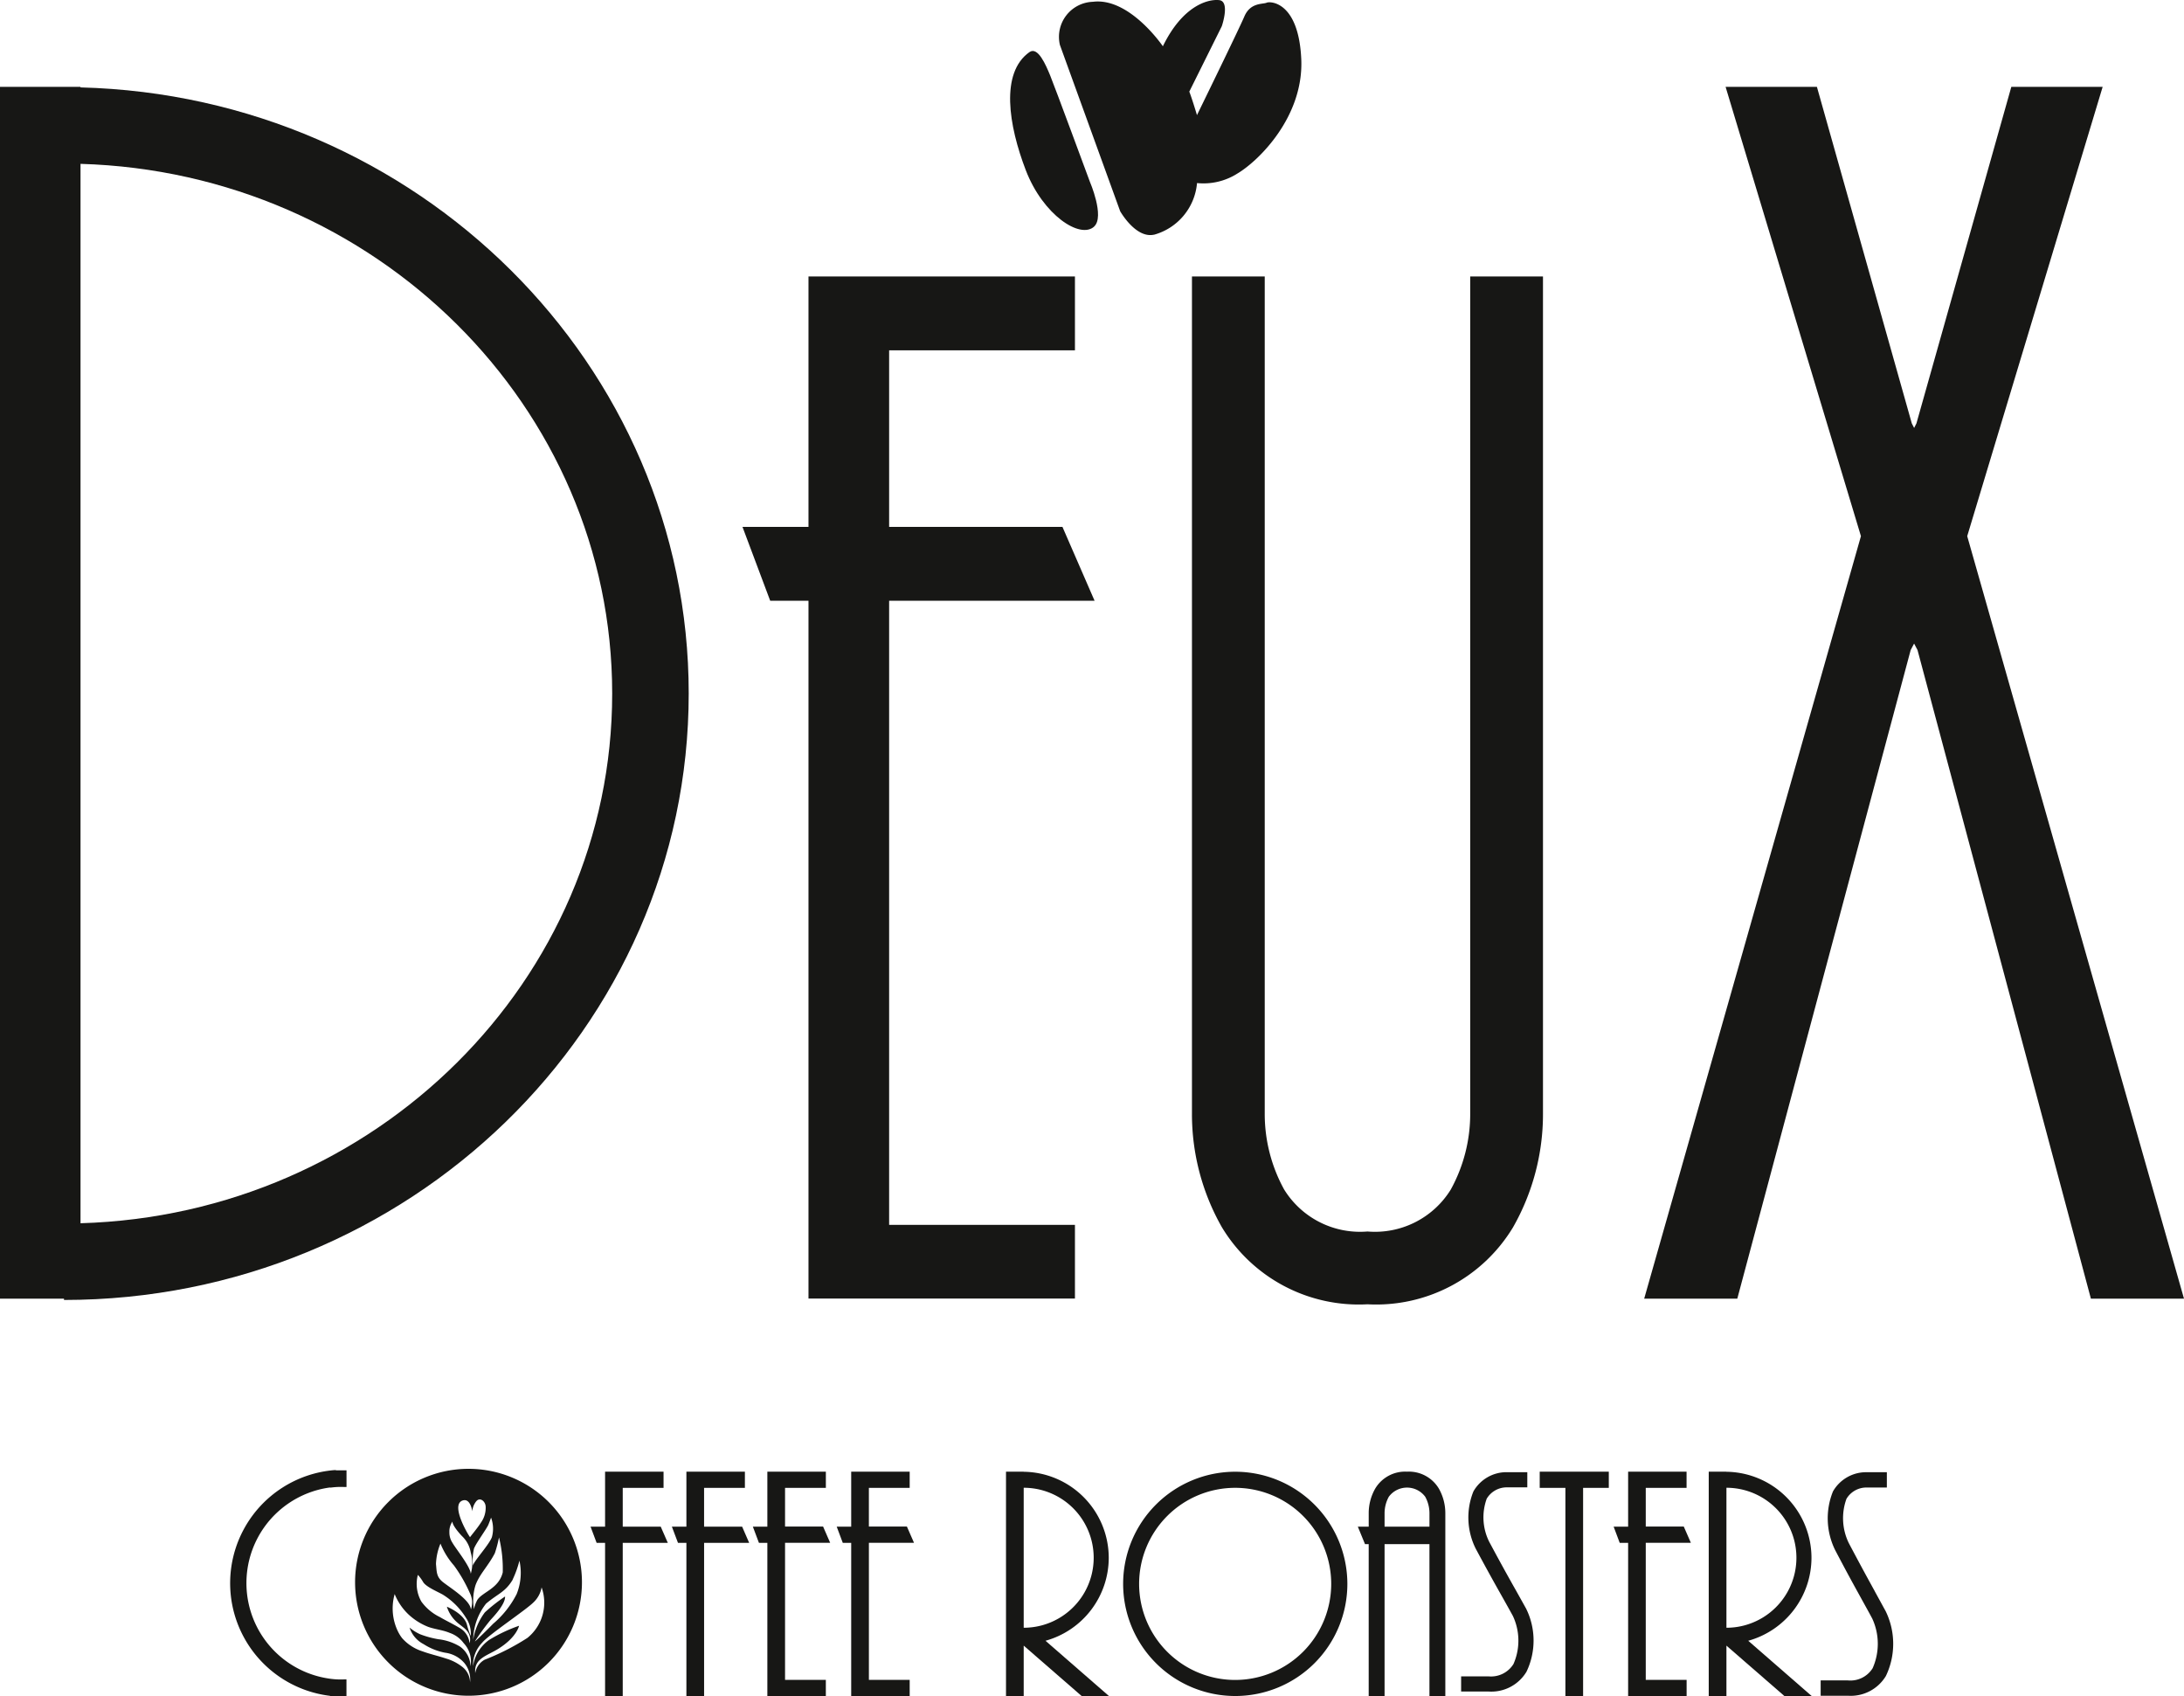 <svg xmlns="http://www.w3.org/2000/svg" xmlns:xlink="http://www.w3.org/1999/xlink" width="127.479" height="98.98" viewBox="0 0 127.479 98.98">
  <defs>
    <clipPath id="clip-path">
      <rect id="Retângulo_10" data-name="Retângulo 10" width="127.478" height="98.979" fill="none"/>
    </clipPath>
  </defs>
  <g id="Grupo_5" data-name="Grupo 5" transform="translate(-609 -2743)">
    <g id="Grupo_3" data-name="Grupo 3" transform="translate(609 2743)">
      <path id="Caminho_4" data-name="Caminho 4" d="M25.214,26.878V67.6H40.767V63.3H29.921V26.878H41.913l-1.875-4.309H29.921V12.263H40.767V7.952H25.214V22.569H21.362l1.617,4.309Z" transform="translate(21.977 8.18)" fill="#171715"/>
      <path id="Caminho_5" data-name="Caminho 5" d="M18.869,42.332H17.838V45.54H16.99l.355.947h.493v8.941h1.031V46.487H21.5l-.414-.947H18.869V43.278h2.382v-.945Z" transform="translate(17.48 43.551)" fill="#171715"/>
      <path id="Caminho_6" data-name="Caminho 6" d="M21.211,42.332H20.178V45.54H19.33l.357.947h.491v8.941h1.033V46.487h2.631l-.412-.947h-2.22V43.278h2.382v-.945Z" transform="translate(19.887 43.551)" fill="#171715"/>
      <path id="Caminho_7" data-name="Caminho 7" d="M23.539,42.332H22.506V45.54H21.66l.355.947h.491v8.941h3.414v-.945H23.539v-8h2.633l-.412-.947H23.539V43.278h2.382v-.945Z" transform="translate(22.284 43.551)" fill="#171715"/>
      <path id="Caminho_8" data-name="Caminho 8" d="M25.951,42.332H24.918V45.54h-.846l.355.947h.491v8.941h3.414v-.945H25.951v-8h2.633l-.414-.947h-2.22V43.278h2.382v-.945Z" transform="translate(24.766 43.551)" fill="#171715"/>
      <path id="Caminho_9" data-name="Caminho 9" d="M48.3,42.332H47.271V45.54h-.846l.355.947h.491v8.941h3.414v-.945H48.3v-8h2.633l-.414-.947H48.3V43.278h2.382v-.945Z" transform="translate(47.762 43.551)" fill="#171715"/>
      <path id="Caminho_10" data-name="Caminho 10" d="M46.828,42.332H44.3v.945h1.5v12.15h1.033V43.278h1.5v-.945Z" transform="translate(45.572 43.551)" fill="#171715"/>
      <path id="Caminho_11" data-name="Caminho 11" d="M68.731,2.5,63.192,22.141l-.134.266-.136-.266L57.383,2.5h-5.33l7.9,26.22-12.652,44.5h5.435l10.12-37.853.2-.379.2.379,10.12,37.853H78.81l-12.654-44.5L74.062,2.5Z" transform="translate(48.669 2.568)" fill="#171715"/>
      <g id="Grupo_2" data-name="Grupo 2" transform="translate(0 0)">
        <g id="Grupo_1" data-name="Grupo 1" clip-path="url(#clip-path)">
          <path id="Caminho_12" data-name="Caminho 12" d="M40.2,37.9C40.2,18.708,24.364,3.034,4.7,2.533V2.5H0v70.72H3.735v.075C23.84,73.291,40.2,57.416,40.2,37.9M4.7,6.994c17.2.5,31.033,14.171,31.033,30.911S21.9,68.318,4.7,68.818Z" transform="translate(0 2.568)" fill="#171715"/>
          <path id="Caminho_13" data-name="Caminho 13" d="M39.675,61.239A9.144,9.144,0,0,1,38.541,56.8V7.952H34.293V56.8a13.336,13.336,0,0,0,1.751,6.644,9.329,9.329,0,0,0,8.495,4.49,9.328,9.328,0,0,0,8.493-4.49A13.336,13.336,0,0,0,54.782,56.8V7.952H50.534V56.8A9.144,9.144,0,0,1,49.4,61.239a5.2,5.2,0,0,1-4.861,2.447,5.207,5.207,0,0,1-4.863-2.447" transform="translate(35.281 8.181)" fill="#171715"/>
          <path id="Caminho_14" data-name="Caminho 14" d="M41.938,42.332a2.033,2.033,0,0,0-1.854.982,2.894,2.894,0,0,0-.383,1.451v.777h-.635l.418,1.018H39.7v8.868h.927V46.56h2.619v8.868h.927V44.765a2.909,2.909,0,0,0-.381-1.451,2.036,2.036,0,0,0-1.854-.982m1.309,3.21H40.627v-.777a2,2,0,0,1,.248-.97,1.324,1.324,0,0,1,2.124,0,2,2,0,0,1,.248.97Z" transform="translate(40.19 43.551)" fill="#171715"/>
          <path id="Caminho_15" data-name="Caminho 15" d="M12.8,42.287h-.091a6.621,6.621,0,0,0-.254,13.173v.01h.958V54.5l-.1,0a4.6,4.6,0,0,1-1.01-.061A5.631,5.631,0,0,1,12.454,43.3v.01l.105-.01a4.307,4.307,0,0,1,.757-.026l.1,0V42.3H12.8Z" transform="translate(6.81 43.505)" fill="#171715"/>
          <path id="Caminho_16" data-name="Caminho 16" d="M34.94,47.359a5.029,5.029,0,0,0-4.964-5.021v-.006H28.943v13.1h1.033V52.484l3.386,2.944h1.593L31.248,52.2a5.033,5.033,0,0,0,3.692-4.845m-4.964-4.084a4.085,4.085,0,0,1,0,8.17Z" transform="translate(29.777 43.551)" fill="#171715"/>
          <path id="Caminho_17" data-name="Caminho 17" d="M55.158,47.359a5.029,5.029,0,0,0-4.964-5.021v-.006H49.161v13.1h1.033V52.484l3.386,2.944h1.593L51.466,52.2a5.033,5.033,0,0,0,3.692-4.845m-4.964-4.084a4.085,4.085,0,0,1,0,8.17Z" transform="translate(50.577 43.551)" fill="#171715"/>
          <path id="Caminho_18" data-name="Caminho 18" d="M38.861,42.334A6.544,6.544,0,1,0,45.4,48.879a6.552,6.552,0,0,0-6.543-6.545m0,12.151a5.606,5.606,0,1,1,5.6-5.606,5.611,5.611,0,0,1-5.6,5.606" transform="translate(33.245 43.553)" fill="#171715"/>
          <path id="Caminho_19" data-name="Caminho 19" d="M45.186,49.158c-.436-.777-.814-1.451-1.513-2.755a3.192,3.192,0,0,1-.142-2.508,1.362,1.362,0,0,1,1.179-.663H45.9v-.885H44.691l-.037,0a2.221,2.221,0,0,0-1.9,1.124,4.068,4.068,0,0,0,.14,3.35c.706,1.311,1.083,1.986,1.524,2.767.191.341.394.7.639,1.146a3.392,3.392,0,0,1,.035,2.81,1.54,1.54,0,0,1-1.459.718H42.037v.885H43.63a2.393,2.393,0,0,0,2.222-1.154,4.207,4.207,0,0,0-.024-3.688l-.641-1.148" transform="translate(43.248 43.566)" fill="#171715"/>
          <path id="Caminho_20" data-name="Caminho 20" d="M55.534,49.285c-.436-.791-.812-1.477-1.511-2.8a3.312,3.312,0,0,1-.136-2.581,1.355,1.355,0,0,1,1.169-.661h1.189v-.893H55A2.228,2.228,0,0,0,53.1,43.47a4.184,4.184,0,0,0,.128,3.427c.7,1.335,1.081,2.023,1.52,2.818.191.349.4.718.643,1.173a3.517,3.517,0,0,1,.024,2.9,1.53,1.53,0,0,1-1.445.712H52.381v.895h1.593a2.4,2.4,0,0,0,2.213-1.15,4.345,4.345,0,0,0-.008-3.778c-.25-.456-.452-.828-.645-1.177" transform="translate(53.89 43.565)" fill="#171715"/>
          <path id="Caminho_21" data-name="Caminho 21" d="M16.837,42.25a6.621,6.621,0,1,0,6.622,6.622,6.622,6.622,0,0,0-6.622-6.622m2.579,6.458a5.918,5.918,0,0,0,.394-1.1,3.321,3.321,0,0,1-.162,1.95,5.589,5.589,0,0,1-1.371,1.733c-.43.438-1.067,1.063-1.067,1.027a14.407,14.407,0,0,1,.895-1.227c.132-.154.889-.915.866-1.39a9.738,9.738,0,0,0-1.179.927,3.653,3.653,0,0,0-.682,1.591,3.506,3.506,0,0,1,.751-2.1c.69-.59,1.116-.661,1.556-1.4m-.8-2.467a7.673,7.673,0,0,1,.219,2.041c-.231.947-1.158,1.13-1.479,1.6a1.871,1.871,0,0,0-.2.548,2.97,2.97,0,0,1,.093-1.412c.243-.651.738-1.108,1.124-1.854a7.289,7.289,0,0,0,.245-.927M16.49,44.1c.463-.162.568.629.568.629a1.075,1.075,0,0,1,.215-.564c.211-.288.548-.041.566.288a1.476,1.476,0,0,1-.272.929c-.207.333-.631.824-.637.858-.02.016-1.191-1.875-.44-2.14m-2.609,4.338a2.354,2.354,0,0,1,.306.416c.164.278.807.548,1.138.73a4.183,4.183,0,0,1,1.382,1.388A1.608,1.608,0,0,1,16.967,52a4.419,4.419,0,0,1-.227-.678c-.2-.647-1.165-1.025-1.165-1.025a2.019,2.019,0,0,0,.538.86c.3.284.6.412.747.724a.765.765,0,0,1,.039.548,1.161,1.161,0,0,0-.572-.889c-.509-.3-.732-.388-1.165-.641A2.886,2.886,0,0,1,14.088,50a2.069,2.069,0,0,1-.207-1.558m3.074,5.334,0,.016,0,0,0-.018a1.443,1.443,0,0,0-.637-1.165,3.111,3.111,0,0,0-1.225-.412,5.4,5.4,0,0,1-1.083-.294,2.7,2.7,0,0,1-.613-.387,1.652,1.652,0,0,0,.822.966,3.532,3.532,0,0,0,1.258.5,1.786,1.786,0,0,1,1.112.594,1.51,1.51,0,0,1,.339,1.136,1.168,1.168,0,0,0-.446-.9,2.827,2.827,0,0,0-.962-.493c-.456-.152-.931-.256-1.382-.422a2.648,2.648,0,0,1-1.175-.765A2.291,2.291,0,0,1,12.7,51.7a3.062,3.062,0,0,1-.172-2.14,3.373,3.373,0,0,0,.832,1.211,3.649,3.649,0,0,0,1.118.7c.406.146.864.185,1.26.353a1.677,1.677,0,0,1,.818.6,1.56,1.56,0,0,1,.4,1.347m.022-3.311c-.037-.576-1.345-1.347-1.682-1.641s-.312-.57-.357-1.012a3.394,3.394,0,0,1,.262-1.193,4.44,4.44,0,0,0,.787,1.276,8.523,8.523,0,0,1,.923,1.6,1.231,1.231,0,0,1,.067.966m-.01-2.075c0-.4-.9-1.507-1.067-1.814a1.079,1.079,0,0,1-.179-.623,1,1,0,0,1,.179-.617c-.02.217.45.747.578.87a1.708,1.708,0,0,1,.489.935,2.2,2.2,0,0,1,0,1.248m.2-1.5c.134-.323.736-1.14.832-1.376s.154-.406.154-.406a1.855,1.855,0,0,1,.045,1.152c-.2.489-1.1,1.44-1.1,1.66a3.049,3.049,0,0,1,.065-1.031m3.1,5.246a13.806,13.806,0,0,1-2.479,1.262,1.087,1.087,0,0,0-.554.787c-.081-.862.661-.994,1.353-1.426,1.073-.67,1.205-1.339,1.205-1.339a8.915,8.915,0,0,0-1.747.826,2.282,2.282,0,0,0-.939,1.528,1.859,1.859,0,0,1,.538-1.371c.341-.436,2.556-1.909,2.988-2.347a1.582,1.582,0,0,0,.475-.876,2.645,2.645,0,0,1-.84,2.958" transform="translate(10.509 43.467)" fill="#171715"/>
          <path id="Caminho_22" data-name="Caminho 22" d="M33.968,11.711c.629-.584-.252-2.619-.252-2.619S31.651,3.5,31.4,2.894s-.714-1.71-1.209-1.361c-1.712,1.209-1.219,4.271-.213,6.892s3.181,4.039,3.993,3.287" transform="translate(29.897 1.508)" fill="#171715"/>
          <path id="Caminho_23" data-name="Caminho 23" d="M36.007,13.7a3.438,3.438,0,0,0,2.518-3.017,3.681,3.681,0,0,0,2.343-.548c1.272-.749,3.891-3.341,3.741-6.683S42.814.059,42.589.158s-.947-.024-1.3.8-2.767,5.76-2.767,5.76-.274-.923-.448-1.371L39.971,1.53s.5-1.447-.15-1.522S37.687.325,36.531,2.7c0,0-1.946-2.869-4.088-2.595a2.047,2.047,0,0,0-1.921,2.52l3.516,9.7s.9,1.6,1.97,1.371" transform="translate(31.345 0)" fill="#171715"/>
        </g>
      </g>
    </g>
  </g>
</svg>
